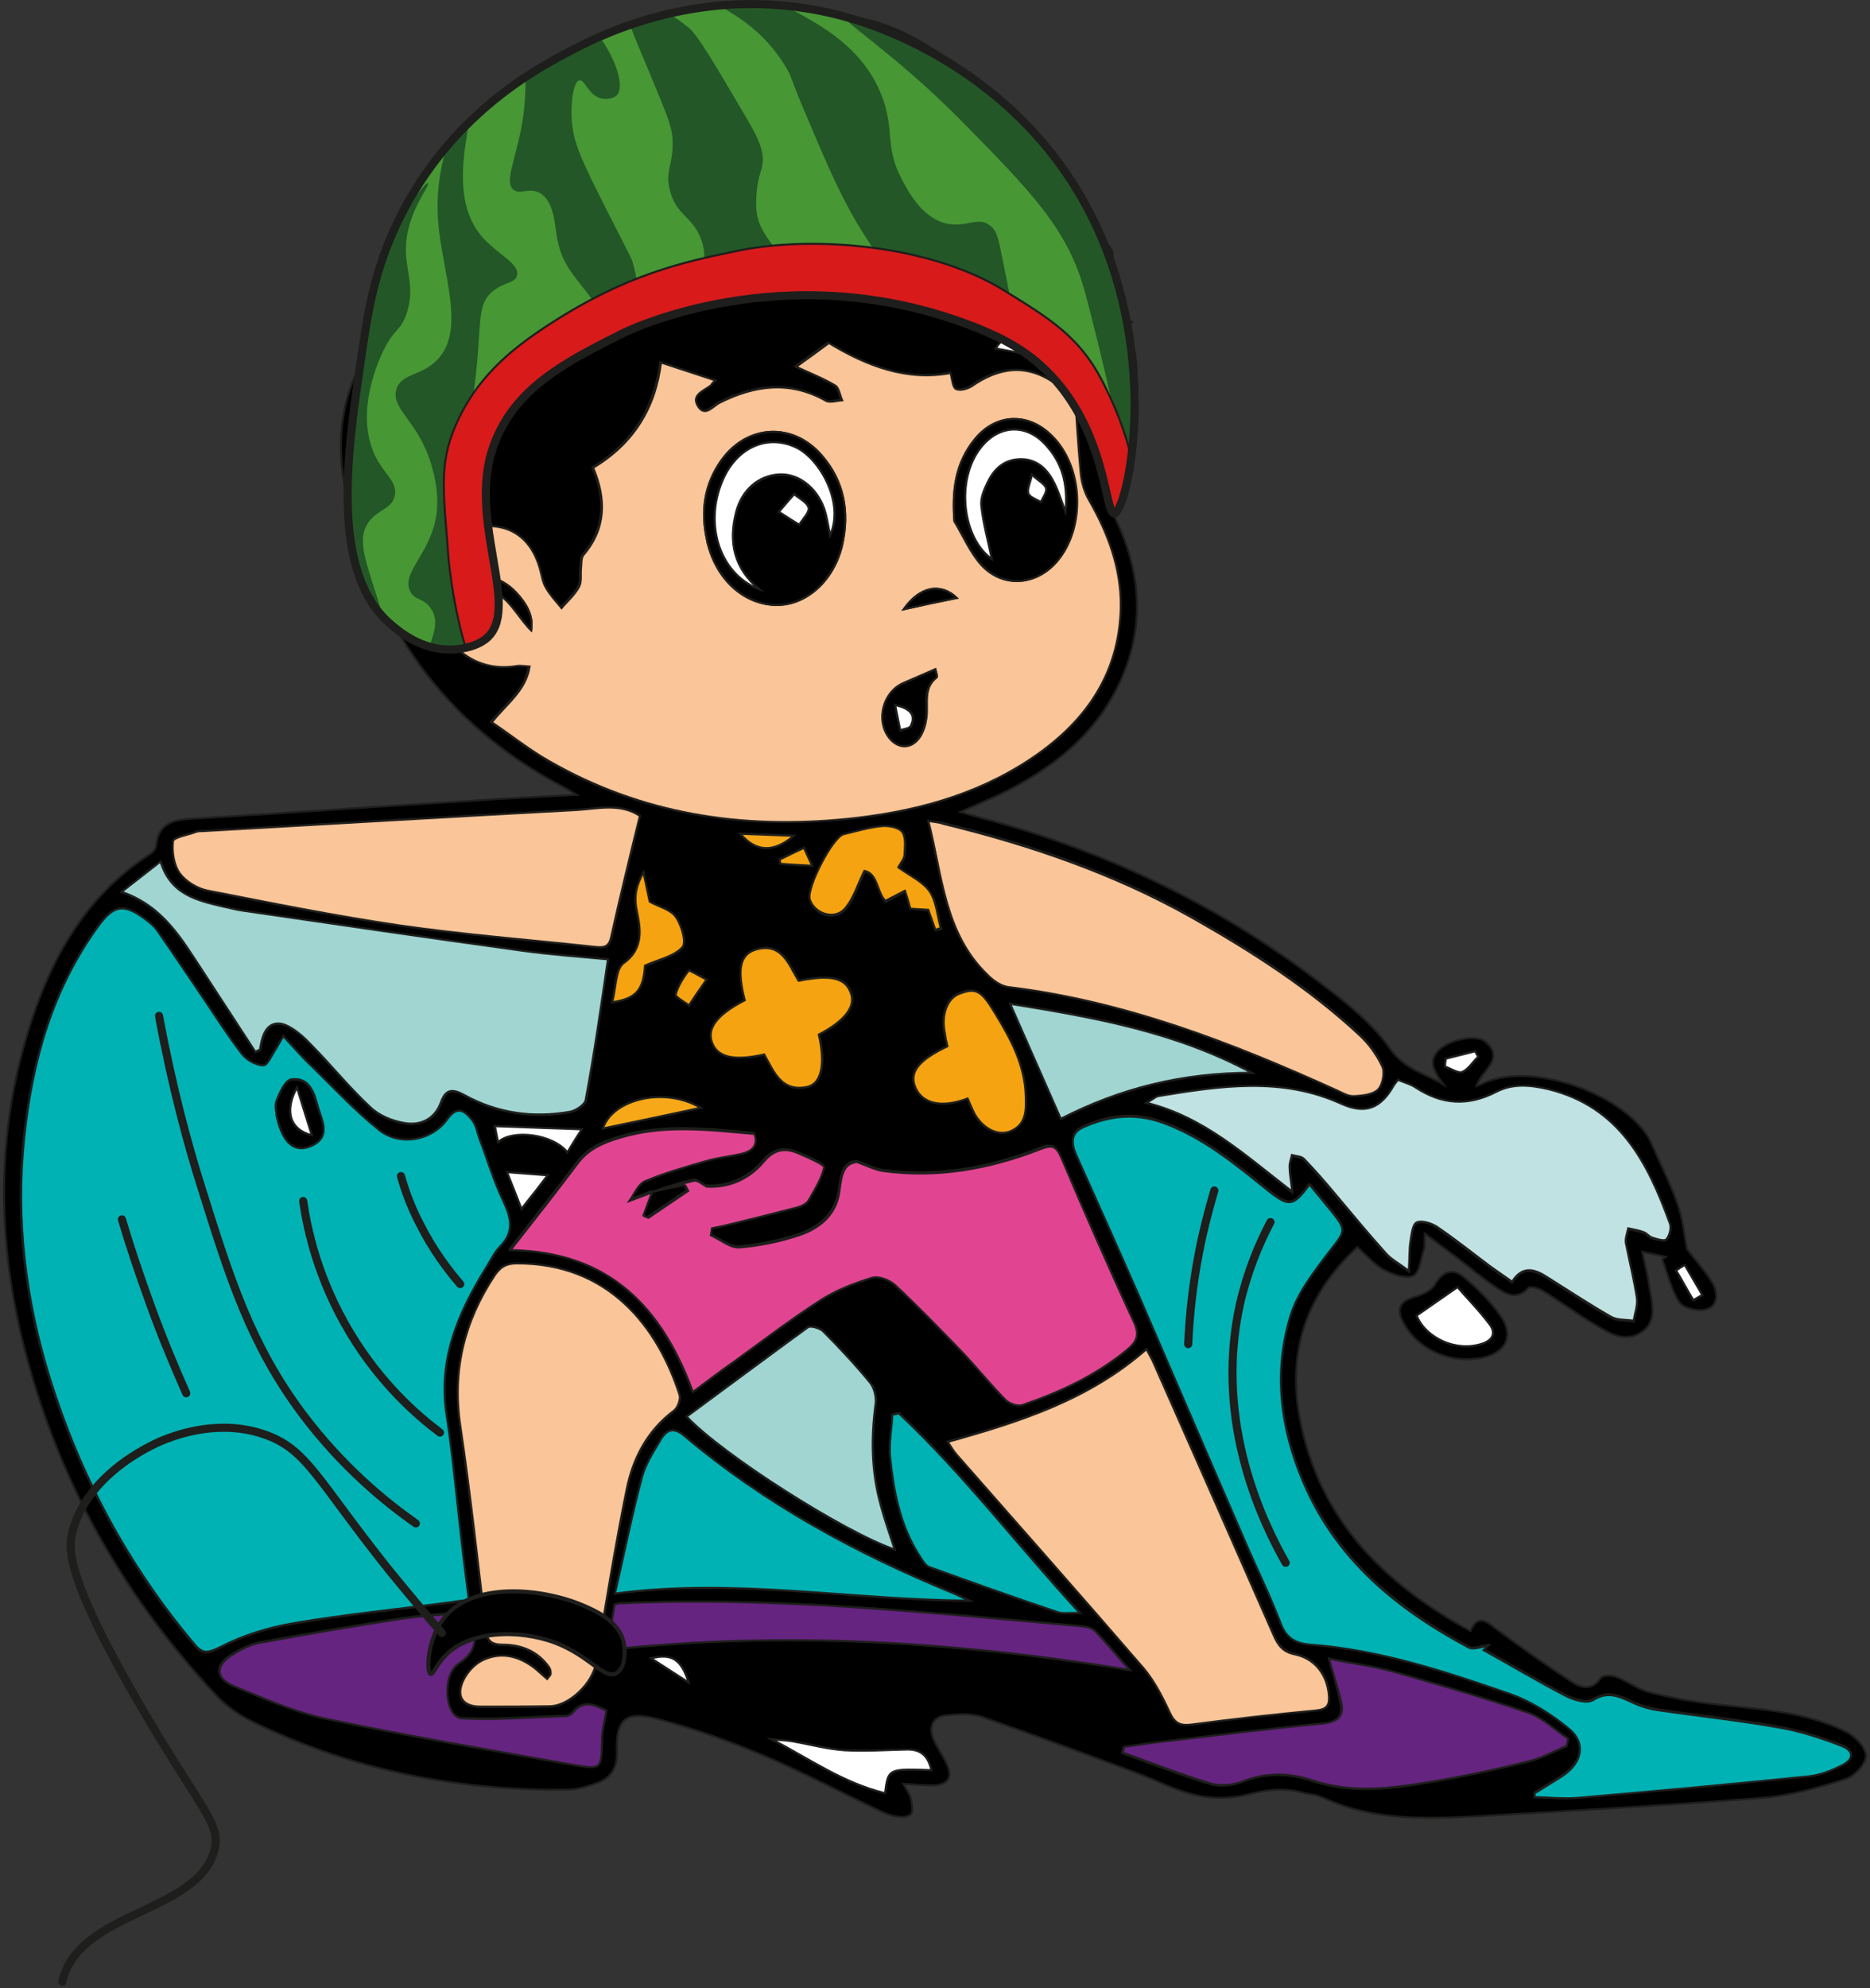 <svg width="461" height="490" viewBox="0 0 461 490" fill="none" xmlns="http://www.w3.org/2000/svg">
<rect x="0" y="0" width="461" height="490" fill="#333333" stroke="none"/>
<path d="M128.062 36.597C126.813 34.771 126.237 33.042 125.084 32.273C123.258 30.928 120.568 29.007 118.935 29.487C117.013 30.064 115.092 32.754 114.42 34.964C112.978 39.671 115.764 43.418 119.031 47.357C116.437 48.51 114.035 49.567 111.633 50.624C97.895 56.868 93.283 64.555 93.859 79.638C93.956 80.983 93.667 82.52 92.899 83.577C84.252 95.01 82.427 107.98 85.309 121.431C92.034 153.712 109.328 178.403 138.919 193.967C139.687 194.351 140.36 194.832 142.185 195.889C132.866 196.369 124.699 196.753 116.533 197.33C93.187 198.771 69.841 200.404 46.495 201.845C42.171 202.133 39.001 203.382 38.521 208.282C38.425 209.147 37.656 210.108 36.887 210.588C20.747 221.06 12.196 236.816 6.816 254.59C-1.543 282.164 -0.486 309.833 7.392 337.406C16.039 367.958 31.603 394.571 53.22 417.725C55.91 420.607 59.369 423.009 62.923 424.642C87.134 436.267 112.882 441.359 139.687 441.071C142.185 441.071 144.779 440.302 147.181 439.438C150.64 438.189 152.177 435.691 152.081 431.752C151.793 423.97 154.002 421.664 161.4 423.489C170.239 425.699 178.886 428.773 187.244 432.232C196.948 436.267 206.363 441.263 215.874 445.779C217.412 446.547 219.045 447.316 220.678 447.604C221.927 447.892 223.849 447.892 224.521 447.124C225.194 446.451 224.809 444.53 224.521 443.281C224.329 442.224 223.56 441.263 222.696 439.63C225.386 439.822 227.595 440.014 229.709 440.014C233.84 440.014 235.089 437.901 233.168 434.25C232.207 432.328 230.958 430.599 230.093 428.581C228.844 425.411 229.997 423.009 233.456 422.721C236.434 422.433 239.605 422.24 242.295 423.201C255.073 427.621 267.755 432.328 280.437 437.036C285.336 438.861 290.14 441.455 295.232 442.512C299.267 443.377 303.783 443.281 307.818 442.224C312.237 441.071 316.464 440.591 320.884 441.743C322.709 442.224 324.631 442.32 326.264 443.089C338.562 448.757 351.532 448.277 364.502 447.604C387.848 446.259 411.194 444.914 434.54 443.089C441.458 442.512 448.279 440.591 454.908 438.477C457.118 437.804 460 434.73 460 432.712C460 430.695 457.214 427.813 455.004 426.756C444.916 421.76 433.868 421.28 422.915 420.031C417.439 419.454 411.867 418.397 406.583 417.052C403.796 416.38 401.298 414.362 398.512 413.305C397.359 412.825 395.054 412.825 394.669 413.498C392.556 416.668 389.866 416.092 387.56 414.554C381.219 410.423 375.07 406.1 369.017 401.584C366.423 399.567 364.406 397.741 362.484 401.969C340.771 390.151 325.015 374.107 320.404 349.416C317.329 332.987 322.037 318.96 334.623 307.335C336.832 309.353 338.754 311.562 341.06 312.907C343.269 314.06 346.44 315.213 348.361 314.445C349.898 313.772 350.283 310.217 351.051 307.912C351.34 307.047 351.147 305.99 351.244 303.972C354.702 306.566 357.488 308.68 360.275 310.794C362.965 312.907 365.655 315.117 368.441 317.039C371.035 318.768 373.725 320.689 376.799 317.423C377.28 316.943 379.393 317.519 380.45 318.192C384.677 320.786 388.713 323.764 393.036 326.358C396.591 328.471 400.434 331.065 404.565 328.375C408.792 325.589 407.159 320.978 406.583 316.943C406.198 314.252 405.526 311.658 404.853 308.488C406.967 308.968 408.792 309.353 410.714 309.737C410.425 309.929 410.041 310.121 409.753 310.313C411.098 313.868 411.963 317.807 413.98 320.882C414.941 322.419 418.592 323.283 420.609 322.707C423.684 321.842 423.492 318.48 422.147 316.174C420.225 313.004 417.727 310.313 415.902 307.912C415.133 304.069 414.845 300.322 413.596 296.863C411.867 291.867 409.465 287.159 407.351 282.356C407.159 281.971 407.063 281.587 406.871 281.203C400.818 269.77 378.24 261.7 366.327 266.696C365.655 266.984 365.078 267.272 364.021 267.656C365.078 263.813 371.227 261.027 366.135 256.704C363.829 254.782 357.008 256.319 354.606 258.913C352.493 261.219 352.781 263.141 355.855 267.272C351.34 264.582 346.248 263.621 342.597 258.337C338.081 251.9 331.356 246.712 324.919 241.812C299.94 222.789 272.174 209.531 241.814 201.557C240.469 201.173 239.124 200.788 236.723 200.116C240.373 198.483 243.063 197.33 245.85 196.081C258.916 189.836 270.06 181.381 276.209 167.835C282.838 153.231 281.013 138.82 273.519 124.985C272.078 122.295 271.021 119.99 273.711 117.492C274.288 116.915 274.768 116.05 274.96 115.282C277.074 105.963 281.493 97.028 279.764 86.94C279.572 85.979 274.096 81.944 274.864 81.56C286.201 76.083 271.021 83.962 272.462 72.337C274 59.366 277.17 65.227 268.523 54.947C257.763 42.073 261.99 30.256 250.461 34.964C247.867 36.597 243.832 19.111 241.334 20.937C219.621 1.145 193.777 -5.196 180.999 23.146C172.641 15.076 163.225 10.176 151.312 13.443C139.207 16.709 133.25 25.933 128.062 36.597ZM161.496 293.5C164.57 292.54 167.645 291.387 170.911 290.714C171.776 290.522 172.929 291.675 173.986 292.155C179.366 292.444 184.458 290.33 188.013 286.103C190.799 282.836 193.585 282.644 196.948 284.085C199.157 285.046 203.192 286.775 203 287.448C202.424 290.33 200.598 293.02 199.061 295.71C198.581 296.479 197.524 297.055 196.563 297.247C190.991 298.688 185.323 300.129 179.75 301.474C178.309 301.859 176.772 302.051 175.331 302.435C175.235 303.012 175.139 303.588 175.043 304.165C177.444 305.221 179.846 307.335 182.152 307.143C187.052 306.759 192.048 305.702 196.755 304.165C201.655 302.531 205.69 299.361 206.651 293.885C207.324 290.234 207.228 286.487 211.071 286.103C213.665 286.967 215.586 288.024 217.508 288.312C230.862 290.138 243.64 287.832 256.034 283.028C258.916 281.875 260.069 281.971 261.414 284.95C267.274 298.592 273.231 312.139 279.38 325.589C280.821 328.76 280.052 330.489 277.65 332.411C269.964 338.752 261.029 342.883 251.71 346.053C250.653 346.437 248.636 345.765 247.771 344.804C244.12 341.057 240.758 336.926 237.107 333.083C231.727 327.415 226.25 321.842 220.486 316.462C219.141 315.213 216.355 314.156 214.818 314.637C210.398 315.982 205.979 317.711 202.04 320.209C194.738 324.917 187.821 330.201 180.807 335.293C177.541 337.695 174.274 340.096 170.623 342.787C162.937 321.842 149.967 308.2 125.66 307.815C131.617 300.129 136.997 293.404 142.185 286.487C144.971 282.836 148.622 281.299 152.849 280.05C163.802 276.783 174.754 278.224 185.803 279.185C186.86 282.26 185.034 283.509 182.633 284.085C179.75 284.854 176.676 285.142 173.794 285.91C168.798 287.352 163.706 288.793 158.902 290.81C157.173 291.483 156.308 293.981 154.963 295.71C156.788 295.038 158.71 294.269 160.535 293.596C161.016 293.789 161.208 293.596 161.496 293.5ZM69.841 255.359C72.531 258.241 74.645 260.739 76.95 263.045C82.331 268.329 87.519 273.805 93.283 278.513C98.375 282.644 106.253 281.299 110.096 276.015C112.69 272.364 114.516 273.901 116.341 276.207C117.302 277.456 117.59 279.377 118.166 280.915C120.088 286.006 121.625 291.195 123.931 295.998C125.948 300.13 126.909 303.492 123.258 307.239C121.721 308.872 120.664 310.986 119.511 312.907C112.69 323.86 107.886 335.293 110 348.839C111.537 358.735 112.402 368.727 113.555 378.622C114.131 383.811 114.804 388.999 115.476 394.379C113.747 394.667 112.498 394.859 111.249 394.955C98.279 396.588 85.213 397.934 72.339 400.143C66.094 401.2 59.849 403.122 54.277 406.004C51.202 407.637 49.857 407.829 47.744 405.235C31.411 385.828 19.786 363.827 12.196 339.808C6.239 320.593 3.742 300.706 5.855 280.626C7.777 261.796 12.869 243.926 24.109 228.362C27.952 223.078 30.546 222.693 35.734 226.632C36.887 227.497 37.944 228.458 38.809 229.611C42.556 234.991 46.11 240.467 49.857 245.847C53.028 250.555 56.102 255.359 59.561 259.874C60.714 261.411 63.02 262.66 64.845 262.66C65.902 262.66 66.959 259.97 68.015 258.433C68.592 257.665 68.976 256.896 69.841 255.359ZM176.388 93.761C175.907 94.145 175.427 94.53 175.043 94.914C173.313 96.259 170.239 97.22 171.872 100.006C173.601 102.792 175.523 100.006 177.252 99.141C185.899 94.818 194.546 93.665 203.385 98.661C204.345 99.237 206.075 98.565 207.42 98.565C206.843 97.316 206.651 95.49 205.69 94.914C202.616 93.089 199.35 91.84 196.083 90.302C198.677 88.381 201.271 86.46 204.153 84.442C213.376 90.206 223.368 93.953 234.129 91.84C234.609 93.473 234.705 95.394 235.474 95.779C236.434 96.259 238.26 95.875 239.317 95.106C246.138 90.398 252.863 89.534 259.973 94.434C261.029 95.202 262.759 94.914 264.68 95.106C265.161 102.12 265.545 109.229 266.217 116.339C266.41 118.645 267.082 121.046 268.235 123.064C272.943 131.23 276.209 139.877 276.113 149.388C275.825 166.394 266.986 178.403 253.343 187.338C239.797 196.273 224.617 200.212 208.573 201.749C182.536 204.343 157.845 200.596 135.076 187.434C130.272 184.648 125.756 181.189 121.049 177.923C124.796 173.215 129.503 170.141 130.368 164.184C128.927 164.088 127.966 163.896 127.005 164.088C115.092 166.009 106.157 156.306 105.965 143.72C105.869 135.842 110 130.75 117.013 129.789C125.084 128.636 130.56 132.095 132.866 139.877C133.346 141.51 133.634 143.336 134.403 144.777C135.46 146.602 136.901 148.139 138.246 149.773C139.783 148.043 141.513 146.41 142.569 144.489C143.242 143.24 142.858 141.414 143.05 139.877C143.146 138.82 143.05 137.379 143.626 136.706C149.199 130.173 149.295 122.968 146.028 115.186C156.02 109.229 161.304 100.39 162.745 89.246C167.933 90.975 172.064 92.32 176.388 93.761ZM378.337 442.896C378.337 442.032 378.24 441.84 378.337 441.743C380.642 440.302 382.948 439.053 385.158 437.516C389.962 434.346 391.115 429.446 386.791 425.891C382.372 422.24 377.184 418.974 371.803 417.148C355.951 411.672 339.907 406.484 322.998 405.139C319.347 404.851 317.041 403.506 315.696 399.855C313.39 393.898 310.604 388.038 308.01 382.177C298.979 361.329 290.044 340.481 281.013 319.729C275.921 308.008 270.637 296.286 265.353 284.565C264.104 281.779 263.816 279.089 266.986 277.648C273.423 274.67 279.86 273.997 286.874 276.591C296.577 280.146 304.455 286.583 312.237 292.924C317.713 297.343 318.77 297.343 322.709 291.867C322.805 291.963 322.998 291.963 323.094 292.059C324.727 293.981 326.36 295.998 327.993 298.016C332.125 303.204 331.74 303.108 327.705 308.296C323.958 313.196 319.827 318.48 318.098 324.244C313.967 337.887 315.6 351.529 321.172 364.788C329.338 384.003 344.326 396.3 362.004 405.812C363.157 406.484 365.174 405.62 366.808 405.427C366.423 405.812 366.135 406.196 365.751 406.484C372.476 410.231 379.105 414.17 385.926 417.725C387.944 418.782 391.211 419.742 392.748 418.782C396.399 416.572 399.089 417.821 402.163 419.262C404.181 420.223 406.486 420.895 408.696 421.28C418.592 422.721 428.488 423.777 438.287 425.507C443.571 426.468 448.759 428.101 453.851 430.022C457.214 431.271 457.118 433.481 453.851 435.018C451.257 436.171 448.471 437.324 445.781 437.612C426.95 439.534 408.024 441.263 389.097 442.896C385.542 443.377 381.891 442.993 378.337 442.896ZM134.883 413.786C135.46 413.017 135.748 412.729 135.748 412.537C135.652 411.96 135.652 411.384 135.364 411C132.578 406.964 128.543 405.427 123.931 405.427C121.241 405.427 120.088 404.659 119.8 401.969C117.782 385.156 115.861 368.246 113.459 351.433C111.441 337.887 114.516 325.685 121.913 314.445C123.354 312.235 124.892 311.466 127.39 311.466C149.967 311.274 162.072 327.03 167.549 343.94C167.933 344.996 167.068 347.014 166.108 347.783C159.575 352.778 156.02 359.504 154.483 367.19C151.6 381.409 149.295 395.82 146.893 410.135C146.124 414.843 140.36 420.415 135.556 420.607C129.888 420.799 124.123 420.703 118.455 420.703C114.419 420.703 112.498 418.59 113.939 414.843C114.708 412.729 116.725 410.423 118.743 409.366C123.354 407.061 127.87 408.117 131.905 411.288C132.866 411.96 133.827 412.921 134.883 413.786ZM282.646 332.507C283.319 333.66 283.703 334.332 284.087 335.101C294.079 357.678 304.071 380.256 313.967 402.833C315.023 405.331 316.272 406.964 319.251 407.637C324.343 408.694 327.321 412.825 327.609 417.725C327.801 420.127 327.129 421.28 324.439 421.472C314.255 422.432 303.975 423.585 293.791 424.93C290.813 425.315 289.564 424.45 288.315 421.856C286.585 418.013 284.568 414.17 281.878 411C266.698 393.418 251.23 375.932 235.858 358.447C235.089 357.582 234.513 356.525 233.648 355.276C251.422 350.377 268.427 344.996 282.646 332.507ZM149.871 236.432C148.046 248.345 146.508 259.682 144.491 271.115C144.299 272.364 142.089 273.805 140.648 274.093C131.521 275.727 122.682 274.478 114.516 269.962C111.345 268.233 109.904 268.713 108.751 271.884C107.214 276.015 103.659 277.552 99.816 276.879C96.838 276.399 93.571 275.054 91.458 273.036C86.366 268.329 81.85 262.852 77.046 257.857C75.317 256.031 73.396 254.206 71.186 253.053C67.919 251.324 65.614 252.669 64.749 256.127C64.461 256.992 64.365 257.953 64.172 258.817C63.788 259.009 63.404 259.106 63.02 259.298C58.696 252.669 54.469 245.943 50.05 239.41C44.958 231.724 40.442 223.462 30.066 219.907C33.429 217.313 36.215 215.103 39.673 212.413C42.171 220.58 48.705 222.021 55.237 223.558C56.775 223.942 58.312 224.327 59.849 224.519C82.811 227.881 105.869 231.244 128.927 234.414C135.748 235.279 142.665 235.76 149.871 236.432ZM282.646 271.787C284.087 271.019 284.76 270.442 285.432 270.346C300.612 267.848 315.888 265.446 330.78 272.268C336.544 274.958 340.387 273.421 343.558 267.752C343.846 267.272 344.23 266.888 344.614 266.311C346.152 266.984 347.689 267.368 349.034 268.233C355.471 272.46 361.908 272.844 368.825 269.289C372.86 267.176 377.184 267.56 381.699 268.617C399.281 272.844 406.198 286.583 411.674 301.763C412.059 302.82 411.578 304.741 410.81 305.606C410.329 306.086 408.504 305.51 407.351 305.221C406.583 305.029 406.006 304.165 405.237 303.876C403.988 303.396 402.643 303.204 401.394 302.916C401.202 304.165 400.626 305.414 400.818 306.566C401.587 311.082 402.836 315.501 403.508 320.017C403.796 321.842 403.028 323.764 402.74 325.685C400.818 325.397 398.704 325.589 397.167 324.725C391.883 321.746 386.695 318.288 381.507 315.021C378.337 313.003 375.262 311.947 372.764 316.078C370.747 314.637 368.921 313.484 367.288 312.235C362.965 308.968 358.737 305.606 354.222 302.531C352.877 301.571 350.475 300.802 349.226 301.474C348.169 301.955 347.977 304.549 347.689 306.278C347.401 308.104 347.497 310.025 347.304 313.388C344.71 311.37 342.885 310.506 341.636 309.064C337.409 304.261 333.374 299.265 329.146 294.461C326.648 291.579 324.15 288.601 321.46 285.814C320.788 285.142 319.539 285.142 318.482 284.854C318.29 285.814 317.906 286.679 317.906 287.64C318.002 289.273 318.29 290.906 318.578 293.885C306.953 284.565 296.865 275.246 282.646 271.787ZM228.844 202.326C230.478 202.518 231.438 202.614 232.399 202.806C253.632 207.994 274.288 215.007 293.503 225.768C308.298 234.126 322.613 243.253 335.103 254.878C337.409 257.088 339.522 259.778 340.771 262.66C341.444 264.198 340.867 267.176 339.715 268.329C338.37 269.578 335.776 269.866 333.758 269.962C332.413 270.058 331.068 269.193 329.723 268.617C303.687 256.8 277.17 246.52 248.444 243.061C246.714 242.869 244.889 241.428 243.448 240.083C232.783 229.995 232.303 215.872 228.844 202.326ZM157.749 201.077C155.347 211.357 152.849 221.156 150.736 231.052C150.159 233.646 148.718 233.646 146.701 233.358C130.656 231.628 114.612 230.379 98.567 228.074C82.715 225.768 67.055 222.693 51.395 219.523C48.801 219.042 45.918 217.313 44.381 215.199C42.94 213.182 42.364 209.915 42.748 207.321C42.844 206.265 46.399 205.688 48.416 205.016C48.897 204.823 49.569 204.92 50.145 204.823C80.793 203.094 111.441 201.269 142.089 199.635C147.277 199.347 152.753 197.81 157.749 201.077ZM327.609 408.79C332.605 409.847 337.793 410.519 342.885 411.96C354.126 415.131 365.366 418.397 376.415 422.144C380.066 423.393 383.14 426.372 386.407 428.581C386.311 429.158 386.119 429.83 386.023 430.407C382.948 431.656 379.97 433.385 376.799 434.154C368.729 436.075 360.659 437.804 352.493 439.246C342.789 440.879 333.085 442.128 323.286 438.861C317.81 437.036 312.141 436.844 306.473 439.053C304.071 440.014 300.9 440.398 298.499 439.726C291.101 437.516 283.895 434.634 276.594 432.04C276.69 431.56 276.882 431.079 276.978 430.599C280.34 430.118 283.607 429.734 286.97 429.254C300.036 427.717 313.006 426.083 326.072 424.834C330.203 424.45 331.26 422.625 330.299 418.974C329.627 415.611 328.666 412.441 327.609 408.79ZM149.487 421.568C149.006 424.45 148.334 426.852 148.334 429.158C148.142 435.787 148.238 436.075 141.513 434.922C121.145 431.367 100.777 427.909 80.601 423.585C72.723 421.952 65.133 418.59 57.639 415.515C52.836 413.498 52.836 410.231 57.447 407.541C59.465 406.292 61.771 405.235 64.076 404.755C75.605 402.641 87.134 400.72 98.663 398.894C104.236 398.03 109.904 397.741 115.668 397.261C117.013 402.257 118.551 406.196 113.074 409.847C108.655 412.729 109.616 423.201 113.747 423.393C122.394 423.874 131.04 423.105 139.687 422.817C140.167 422.817 140.84 422.432 141.128 421.952C143.914 418.686 146.701 420.223 149.487 421.568ZM151.6 392.745C154.002 382.369 155.828 373.242 158.23 364.211C159.094 360.849 161.112 357.774 162.937 354.7C164.378 352.202 166.204 351.722 168.798 353.931C188.589 370.648 211.071 382.85 234.993 392.649C236.338 393.226 237.683 393.898 238.932 394.475C210.11 394.379 181.576 388.806 151.6 392.745ZM169.278 349.128C179.462 341.634 189.262 334.236 199.157 327.126C199.83 326.646 202.04 327.223 202.904 328.087C206.939 332.122 210.782 336.35 214.433 340.673C215.49 341.922 216.163 344.228 215.874 345.861C214.721 354.316 214.818 362.674 217.123 370.936C218.084 374.491 219.333 378.046 220.582 381.889C208.188 377.662 178.117 358.639 169.278 349.128ZM151.504 395.436C152.369 395.243 152.561 395.147 152.849 395.147C191.087 393.418 228.94 397.453 266.89 400.816C267.947 400.912 269.292 401.296 269.964 401.969C272.654 404.755 275.152 407.829 278.515 411.576C235.185 404.467 192.913 401.969 150.063 406.58C150.159 404.755 150.255 403.506 150.448 402.257C150.736 400.047 151.12 397.837 151.504 395.436ZM220.006 348.647C220.582 348.551 221.062 348.359 221.639 348.263C237.491 363.251 250.749 380.64 266.217 397.453C263.623 397.357 262.086 397.741 260.837 397.261C250.269 393.61 239.605 389.959 229.133 386.116C227.98 385.732 227.211 384.099 226.443 382.946C221.831 375.644 220.294 367.286 219.429 358.927C219.141 355.565 219.813 352.106 220.006 348.647ZM308.586 264.39C291.389 264.39 276.113 268.233 261.606 275.727C257.379 266.215 253.439 257.184 249.116 247.385C269.772 250.747 289.564 254.206 308.586 264.39ZM183.593 246.52C181.768 238.93 182.344 235.279 186.379 234.03C192.816 232.013 194.546 237.777 196.948 241.716C205.114 240.083 208.669 240.948 209.918 244.983C210.975 248.249 208.188 251.708 201.944 254.974C203.577 262.084 202.712 266.984 199.157 267.848C192.816 269.386 190.799 264.102 188.493 259.874C181.191 261.508 177.06 260.643 175.715 257.184C174.082 253.629 176.676 250.171 183.593 246.52ZM233.552 257.857C233.36 256.704 233.072 255.743 232.88 254.782C231.919 250.075 233.36 246.039 236.434 244.79C240.469 243.253 241.718 244.022 245.081 249.402C249.02 255.839 252.575 262.276 252.767 270.058C252.863 273.709 252.959 277.072 249.02 278.705C245.946 280.05 242.295 278.224 240.181 274.478C239.509 273.229 239.028 271.98 238.452 270.635C232.111 273.036 227.307 271.98 225.578 267.944C224.041 264.294 226.25 261.315 233.552 257.857ZM224.425 223.942C223.849 222.021 223.464 220.868 223.176 219.715C221.639 220.484 220.102 221.348 218.372 222.213C216.259 220.195 216.547 215.392 213.184 214.815C211.455 218.274 210.494 221.733 208.38 224.134C205.786 227.017 200.887 225.576 199.734 221.925C198.773 219.235 205.306 206.457 208.092 205.784C211.263 205.016 214.433 204.055 217.7 203.767C219.333 203.575 221.735 204.055 222.503 205.208C223.464 206.553 223.176 208.955 223.08 210.78C222.984 211.741 222.119 212.702 221.543 213.951C224.329 215.968 227.499 217.313 229.229 219.811C230.958 222.309 231.15 225.864 232.015 228.938C231.535 229.034 231.15 229.226 230.67 229.322C230.093 227.689 229.517 225.96 228.94 224.423C227.307 224.134 225.482 224.038 224.425 223.942ZM190.318 428.677C192.048 428.87 193.681 428.87 195.41 429.158C199.734 429.83 203.961 431.079 208.284 431.367C213.376 431.656 218.468 431.367 223.56 431.175C227.115 431.079 228.844 432.905 229.613 436.267C218.949 435.883 218.949 435.883 218.18 441.936C207.996 439.438 199.35 433.385 190.318 428.677ZM150.928 247C151.889 243.445 151.697 238.93 153.714 237.489C158.998 233.838 157.749 228.458 156.981 224.519C156.212 220.868 156.885 218.274 158.614 215.103C159.094 217.601 159.671 220.099 160.151 222.309C162.361 223.558 165.339 224.134 166.588 226.056C168.029 228.073 169.278 232.397 168.221 233.55C166.108 235.76 162.457 236.528 158.998 238.065C158.614 243.83 156.981 246.136 150.928 247ZM148.622 278.128C151.024 270.827 163.898 267.752 172.737 273.036C164.763 274.766 156.788 276.399 148.622 278.128ZM263.047 89.053C256.994 87.997 251.134 86.844 245.561 85.883C247.099 83.385 249.404 81.56 253.343 83.865C254.881 84.73 256.898 84.922 258.724 84.922C261.894 85.018 263.143 86.652 263.047 89.053ZM122.778 281.491C122.49 279.954 122.202 278.609 121.913 277.552C128.927 277.84 135.652 278.032 143.338 278.321C142.089 280.338 141.032 282.067 139.783 283.989C136.421 279.473 126.333 278.128 122.778 281.491ZM174.178 241.428C172.353 244.022 171.104 245.943 169.855 247.769C168.702 246.808 166.396 245.559 166.588 245.079C167.164 242.965 168.413 241.044 169.758 239.218C169.855 238.93 171.968 240.275 174.178 241.428ZM134.98 289.657C133.25 291.867 131.232 294.557 128.638 297.92C127.101 294.077 125.948 291.195 125.084 288.889C128.35 289.177 131.617 289.369 134.98 289.657ZM182.536 205.496C187.052 205.688 190.991 205.784 195.699 205.976C190.703 210.204 186.379 210.011 182.536 205.496ZM356.239 262.853C356.239 262.18 356.335 261.604 356.335 260.931C358.737 260.355 361.139 259.682 363.541 259.106C363.829 259.586 364.021 259.97 364.31 260.451C363.061 261.796 362.004 263.621 360.371 264.198C359.41 264.582 357.68 263.333 356.239 262.853ZM413.212 313.1C413.884 312.715 414.557 312.235 415.325 311.851C416.766 314.349 418.208 316.75 419.649 319.248C418.88 319.633 418.208 320.113 417.439 320.497C415.998 317.903 414.653 315.501 413.212 313.1ZM160.535 408.694C165.723 407.541 167.933 408.982 169.758 414.65C166.3 412.441 163.898 410.807 160.535 408.694ZM192.432 212.894C192.336 212.509 192.336 212.221 192.24 211.837C194.065 210.972 195.987 210.011 198.197 208.955C198.869 210.3 199.349 211.453 200.214 213.374C196.948 213.182 194.642 213.086 192.432 212.894Z" fill="black" stroke="#1E1E1C" stroke-width="0.5" stroke-miterlimit="10"/>
<path d="M365.365 334.622C371.321 333.373 373.339 329.146 369.88 324.246C367.382 320.691 364.212 317.521 360.849 314.735C358.351 312.621 355.757 313.101 353.836 316.464C353.067 317.905 350.953 318.962 349.32 319.442C344.997 320.595 343.94 322.613 346.246 326.456C349.993 332.893 357.871 336.159 365.365 334.622ZM349.224 324.246C352.394 322.036 355.469 319.923 359.312 317.232C361.618 319.826 364.596 322.997 367.19 326.36C368.823 328.473 368.055 330.299 365.365 331.163C359.024 333.277 351.53 329.818 349.224 324.246Z" fill="black" stroke="#1E1E1C" stroke-width="0.5" stroke-miterlimit="10"/>
<path d="M69.841 255.354C68.88 256.988 68.496 257.66 68.112 258.333C67.055 259.87 65.998 262.56 64.942 262.56C63.116 262.56 60.81 261.215 59.657 259.774C56.199 255.258 53.124 250.455 49.954 245.747C46.303 240.367 42.652 234.891 38.905 229.51C38.137 228.358 36.984 227.397 35.831 226.532C30.547 222.593 28.049 222.977 24.206 228.261C12.869 243.826 7.873 261.695 5.952 280.526C3.838 300.702 6.336 320.589 12.293 339.708C19.786 363.727 31.508 385.728 47.84 405.135C49.954 407.729 51.203 407.441 54.373 405.904C59.946 403.021 66.19 401.1 72.435 400.043C85.309 397.833 98.375 396.584 111.345 394.855C112.594 394.663 113.843 394.471 115.573 394.278C114.9 388.898 114.228 383.71 113.651 378.522C112.498 368.627 111.634 358.635 110.097 348.739C107.983 335.289 112.787 323.856 119.608 312.807C120.857 310.886 121.818 308.676 123.355 307.139C126.91 303.488 125.949 300.029 124.027 295.898C121.722 291.094 120.184 285.81 118.263 280.814C117.686 279.181 117.398 277.356 116.437 276.107C114.612 273.801 112.787 272.264 110.193 275.914C106.35 281.199 98.472 282.544 93.379 278.412C87.519 273.705 82.427 268.229 77.047 262.944C74.645 260.735 72.531 258.237 69.841 255.354ZM68.208 274.954C68.208 274.281 67.728 272.552 68.208 271.207C68.977 269.285 70.322 266.307 71.763 266.019C76.47 265.346 77.527 269.67 78.392 272.936C79.257 276.011 81.562 280.046 76.855 282.255C72.724 284.273 69.649 281.775 68.208 274.954Z" fill="#00B2B3" stroke="#1E1E1C" stroke-width="0.5" stroke-miterlimit="10"/>
<path d="M176.389 93.758C172.066 92.317 167.838 90.972 162.938 89.338C161.593 100.483 156.213 109.322 146.221 115.279C149.488 123.061 149.392 130.266 143.82 136.799C143.243 137.472 143.339 138.913 143.243 139.97C143.051 141.507 143.435 143.332 142.763 144.581C141.706 146.599 139.881 148.136 138.439 149.865C137.094 148.232 135.653 146.695 134.596 144.87C133.732 143.428 133.54 141.603 133.059 139.97C130.753 132.188 125.277 128.633 117.207 129.882C110.193 130.939 106.062 135.935 106.158 143.813C106.35 156.302 115.189 166.102 127.199 164.181C128.159 163.988 129.12 164.181 130.561 164.277C129.6 170.233 124.989 173.308 121.242 178.015C125.95 181.186 130.369 184.741 135.269 187.527C158.135 200.689 182.826 204.436 208.766 201.842C224.81 200.209 239.99 196.27 253.537 187.431C267.179 178.496 276.018 166.486 276.307 149.481C276.403 139.97 273.136 131.323 268.428 123.157C267.276 121.139 266.603 118.737 266.411 116.431C265.738 109.322 265.354 102.212 264.874 95.199C262.952 94.911 261.223 95.199 260.166 94.526C253.056 89.531 246.331 90.491 239.51 95.199C238.453 95.871 236.628 96.352 235.667 95.871C234.802 95.391 234.802 93.566 234.322 91.932C223.562 93.95 213.666 90.203 204.347 84.535C201.464 86.648 198.87 88.57 196.276 90.395C199.543 91.933 202.809 93.181 205.884 95.007C206.845 95.583 207.037 97.409 207.613 98.658C206.268 98.754 204.539 99.33 203.578 98.754C194.739 93.758 186.092 94.911 177.446 99.234C175.716 100.099 173.795 102.885 172.066 100.099C170.336 97.313 173.507 96.352 175.236 95.007C175.524 94.526 175.909 94.142 176.389 93.758ZM174.275 132.956C172.738 125.943 173.699 119.314 177.926 113.357C184.267 104.614 195.412 104.038 202.521 112.204C208.093 118.545 209.439 126.135 207.613 134.301C205.596 143.044 198.87 149.097 191.569 149.097C183.787 149.097 177.061 143.332 174.66 134.59C174.467 134.013 174.371 133.533 174.275 132.956ZM235.283 128.441C234.706 120.755 235.571 114.03 240.375 108.169C245.563 101.924 253.345 101.636 259.109 107.304C267.083 115.086 267.66 130.362 260.262 138.625C255.074 144.389 247.004 144.87 241.816 139.105C239.126 136.031 237.396 131.996 235.283 128.441ZM230.575 164.949C230.671 165.526 231.151 166.679 230.959 166.871C227.404 169.657 228.942 173.596 228.365 177.055C228.173 178.592 227.693 180.129 226.924 181.378C224.907 184.548 221.448 184.645 219.238 181.666C215.972 177.343 217.797 170.425 222.793 168.312C225.195 167.255 227.693 166.198 230.575 164.949ZM111.539 143.14C117.687 140.642 123.452 141.891 127.295 146.119C129.697 148.713 131.522 151.691 130.946 155.342C128.063 152.459 126.238 148.713 123.26 146.695C120.281 144.677 116.15 144.485 111.539 143.14ZM235.859 147.368C231.536 148.232 227.501 149.097 222.793 150.154C226.732 144.485 231.92 143.621 235.859 147.368Z" fill="#FAC598" stroke="#1E1E1C" stroke-width="0.5" stroke-miterlimit="10"/>
<path d="M378.335 442.897C381.89 442.993 385.541 443.377 389.096 443.089C408.022 441.455 426.853 439.726 445.78 437.805C448.566 437.516 451.352 436.46 453.85 435.211C457.116 433.673 457.212 431.464 453.85 430.215C448.854 428.293 443.57 426.564 438.286 425.699C428.486 423.97 418.494 422.913 408.695 421.472C406.485 421.184 404.179 420.415 402.162 419.454C398.991 418.013 396.301 416.764 392.746 418.974C391.209 419.935 387.943 418.974 385.925 417.917C379.104 414.362 372.475 410.423 365.749 406.676C366.134 406.292 366.422 405.908 366.806 405.62C365.173 405.812 363.251 406.676 362.002 406.004C344.229 396.492 329.241 384.195 321.171 364.98C315.598 351.722 313.965 338.079 318.096 324.436C319.826 318.672 323.957 313.388 327.704 308.488C331.739 303.3 332.123 303.3 327.992 298.208C326.359 296.19 324.726 294.269 323.092 292.251C322.996 292.155 322.804 292.155 322.708 292.059C318.769 297.44 317.712 297.536 312.236 293.116C304.358 286.775 296.576 280.338 286.872 276.783C279.859 274.189 273.422 274.958 266.985 277.84C263.814 279.281 264.102 281.971 265.351 284.758C270.636 296.479 275.824 308.104 281.012 319.921C290.043 340.769 298.978 361.617 308.009 382.37C310.603 388.23 313.389 393.994 315.695 400.047C317.04 403.698 319.345 405.043 322.996 405.331C339.905 406.58 355.95 411.864 371.802 417.341C377.182 419.166 382.37 422.433 386.79 426.083C391.113 429.638 389.96 434.538 385.157 437.708C382.947 439.15 380.641 440.495 378.335 441.936C378.239 441.84 378.335 442.032 378.335 442.897Z" fill="#00B2B3" stroke="#1E1E1C" stroke-width="0.5" stroke-miterlimit="10"/>
<path d="M160.726 293.88C158.901 294.553 156.979 295.322 155.154 295.994C156.403 294.265 157.364 291.767 159.093 291.094C163.897 289.077 168.989 287.635 173.985 286.194C176.867 285.33 179.845 285.042 182.823 284.369C185.225 283.793 187.051 282.447 185.994 279.469C174.945 278.508 163.993 277.067 153.04 280.334C148.813 281.583 145.066 283.12 142.376 286.771C137.188 293.688 131.808 300.51 125.851 308.099C150.158 308.484 163.128 322.126 170.814 343.071C174.465 340.381 177.635 337.883 180.998 335.577C188.011 330.485 194.929 325.201 202.231 320.493C206.074 317.995 210.589 316.266 215.008 314.921C216.642 314.44 219.332 315.497 220.677 316.746C226.441 322.126 231.821 327.699 237.298 333.367C240.949 337.21 244.215 341.341 247.962 345.088C248.827 345.953 250.844 346.625 251.901 346.337C261.22 343.167 270.155 339.035 277.841 332.695C280.243 330.677 281.012 329.044 279.571 325.873C273.326 312.423 267.369 298.78 261.605 285.234C260.26 282.159 259.203 282.159 256.224 283.312C243.831 288.116 230.957 290.422 217.699 288.596C215.777 288.308 213.855 287.347 211.261 286.387C207.418 286.771 207.419 290.518 206.842 294.169C205.881 299.645 201.846 302.815 196.946 304.449C192.239 305.986 187.243 307.043 182.343 307.427C180.037 307.619 177.635 305.505 175.233 304.449C175.33 303.872 175.426 303.296 175.522 302.719C176.963 302.431 178.5 302.143 179.941 301.759C185.513 300.413 191.182 298.972 196.754 297.531C197.715 297.243 198.772 296.667 199.252 295.994C200.789 293.304 202.519 290.614 203.191 287.732C203.287 287.059 199.348 285.33 197.139 284.369C193.776 282.832 190.99 283.024 188.204 286.387C184.649 290.614 179.557 292.824 174.177 292.439C173.12 291.863 171.967 290.806 171.102 290.998C167.932 291.671 164.857 292.824 161.783 293.784C164.185 293.304 166.587 292.727 168.989 292.247C169.181 292.631 169.469 293.112 169.661 293.496C166.395 295.706 163.128 297.915 159.862 300.125C159.573 300.029 159.285 299.933 158.901 299.741C159.381 297.627 160.054 295.802 160.726 293.88Z" fill="#E14591" stroke="#1E1E1C" stroke-width="0.5" stroke-miterlimit="10"/>
<path d="M134.887 413.789C133.83 412.924 132.869 411.964 131.908 411.195C127.873 408.024 123.358 406.968 118.746 409.273C116.729 410.33 114.807 412.54 113.942 414.75C112.501 418.497 114.423 420.61 118.458 420.61C124.126 420.61 129.891 420.61 135.559 420.514C140.363 420.418 146.031 414.846 146.896 410.042C149.298 395.727 151.604 381.316 154.486 367.097C156.023 359.411 159.578 352.589 166.111 347.69C167.072 347.017 167.84 344.903 167.552 343.847C162.172 327.033 150.066 311.277 127.393 311.373C124.799 311.373 123.358 312.238 121.916 314.352C114.423 325.688 111.444 337.794 113.462 351.34C115.96 368.153 117.785 385.063 119.803 401.876C120.091 404.566 121.34 405.334 123.934 405.334C128.546 405.334 132.581 406.968 135.367 410.907C135.655 411.291 135.751 411.963 135.751 412.444C135.751 412.828 135.463 413.02 134.887 413.789Z" fill="#FAC598" stroke="#1E1E1C" stroke-width="0.5" stroke-miterlimit="10"/>
<path d="M282.636 332.502C268.417 344.992 251.508 350.372 233.638 355.368C234.503 356.617 235.079 357.673 235.848 358.538C251.22 376.024 266.592 393.413 281.868 411.091C284.558 414.261 286.575 418.201 288.305 421.947C289.554 424.638 290.803 425.406 293.781 425.022C303.965 423.677 314.149 422.524 324.429 421.563C327.215 421.275 327.791 420.218 327.599 417.816C327.215 412.82 324.237 408.785 319.241 407.728C316.262 407.152 315.013 405.423 313.957 402.925C304.061 380.347 294.069 357.77 284.077 335.192C283.693 334.423 283.213 333.655 282.636 332.502Z" fill="#FAC598" stroke="#1E1E1C" stroke-width="0.5" stroke-miterlimit="10"/>
<path d="M149.871 236.427C142.665 235.755 135.748 235.274 128.831 234.313C105.773 231.143 82.811 227.78 59.753 224.418C58.216 224.226 56.679 223.745 55.141 223.457C48.704 221.92 42.075 220.575 39.577 212.312C36.119 215.002 33.333 217.212 29.97 219.806C40.346 223.361 44.861 231.623 49.953 239.309C54.277 245.938 58.6 252.568 62.923 259.197C63.308 259.005 63.692 258.908 64.076 258.716C64.269 257.852 64.365 256.891 64.653 256.026C65.614 252.568 67.919 251.319 71.09 252.952C73.3 254.105 75.221 255.93 76.95 257.756C81.85 262.751 86.27 268.228 91.362 272.935C93.475 274.953 96.742 276.298 99.72 276.778C103.563 277.451 107.118 275.914 108.655 271.782C109.808 268.612 111.249 268.132 114.42 269.861C122.586 274.376 131.425 275.625 140.552 273.992C141.993 273.704 144.203 272.263 144.395 271.014C146.508 259.677 148.142 248.34 149.871 236.427Z" fill="#A0D5D2" stroke="#1E1E1C" stroke-width="0.5" stroke-miterlimit="10"/>
<path d="M282.653 271.789C296.872 275.344 306.864 284.663 318.585 293.694C318.201 290.62 317.912 289.083 317.912 287.449C317.912 286.489 318.297 285.624 318.489 284.663C319.546 284.951 320.795 284.951 321.467 285.624C324.157 288.41 326.655 291.292 329.153 294.271C333.284 299.17 337.319 304.07 341.643 308.874C342.892 310.315 344.717 311.276 347.311 313.197C347.503 309.835 347.407 307.913 347.695 306.088C347.984 304.359 348.176 301.861 349.233 301.284C350.482 300.708 352.883 301.476 354.229 302.341C358.744 305.415 362.971 308.778 367.295 312.044C369.024 313.293 370.753 314.446 372.771 315.887C375.365 311.756 378.439 312.813 381.514 314.831C386.702 318.097 391.794 321.46 397.174 324.534C398.711 325.399 400.921 325.207 402.746 325.495C403.034 323.573 403.803 321.652 403.515 319.826C402.842 315.311 401.689 310.892 400.825 306.376C400.633 305.223 401.113 303.974 401.401 302.725C402.65 303.013 403.995 303.206 405.244 303.686C406.013 303.974 406.589 304.839 407.358 305.031C408.511 305.415 410.432 305.992 410.817 305.415C411.585 304.551 412.065 302.725 411.681 301.572C406.205 286.489 399.288 272.75 381.706 268.427C377.19 267.37 372.867 266.985 368.832 269.099C361.915 272.654 355.477 272.27 349.04 268.042C347.791 267.178 346.158 266.793 344.621 266.121C344.237 266.697 343.852 267.082 343.564 267.562C340.394 273.134 336.647 274.671 330.786 272.077C315.895 265.256 300.715 267.658 285.439 270.156C284.767 270.348 284.094 271.021 282.653 271.789Z" fill="#C1E2E2" stroke="#1E1E1C" stroke-width="0.5" stroke-miterlimit="10"/>
<path d="M228.853 202.328C232.312 215.875 232.792 229.998 243.456 240.277C244.801 241.623 246.627 242.968 248.452 243.256C277.179 246.714 303.695 256.994 329.731 268.812C330.98 269.388 332.422 270.253 333.767 270.157C335.88 270.061 338.474 269.772 339.723 268.523C340.876 267.371 341.453 264.296 340.78 262.855C339.435 259.973 337.417 257.187 335.112 255.073C322.622 243.448 308.307 234.321 293.511 225.962C274.296 215.202 253.736 208.189 232.408 203C231.447 202.616 230.486 202.616 228.853 202.328Z" fill="#FAC598" stroke="#1E1E1C" stroke-width="0.5" stroke-miterlimit="10"/>
<path d="M157.746 201.079C152.846 197.812 147.274 199.349 141.99 199.637C111.342 201.271 80.694 203.096 50.046 204.826C49.47 204.826 48.894 204.826 48.317 205.018C46.3 205.786 42.745 206.363 42.649 207.323C42.36 209.917 42.841 213.184 44.282 215.202C45.819 217.315 48.701 219.045 51.295 219.525C66.956 222.599 82.712 225.77 98.468 228.076C114.416 230.381 130.557 231.63 146.601 233.36C148.619 233.552 150.06 233.648 150.637 231.054C152.846 221.158 155.248 211.263 157.746 201.079Z" fill="#FAC598" stroke="#1E1E1C" stroke-width="0.5" stroke-miterlimit="10"/>
<path d="M327.608 408.791C328.665 412.442 329.625 415.612 330.49 418.879C331.451 422.53 330.394 424.259 326.263 424.739C313.197 425.988 300.13 427.622 287.16 429.159C283.798 429.543 280.531 430.023 277.169 430.504C277.073 430.984 276.88 431.465 276.784 431.945C284.086 434.539 291.292 437.421 298.689 439.631C301.091 440.303 304.262 439.919 306.664 438.958C312.332 436.749 317.904 436.941 323.477 438.766C333.18 442.033 342.98 440.784 352.683 439.151C360.85 437.806 368.92 436.076 376.99 434.059C380.161 433.29 383.139 431.561 386.213 430.312C386.309 429.735 386.502 429.063 386.598 428.486C383.235 426.277 380.257 423.298 376.606 422.049C365.557 418.302 354.317 415.036 343.076 411.865C337.888 410.52 332.7 409.848 327.608 408.791Z" fill="#65247F" stroke="#1E1E1C" stroke-width="0.5" stroke-miterlimit="10"/>
<path d="M149.492 421.571C146.706 420.322 143.92 418.689 141.23 422.052C140.942 422.436 140.269 422.82 139.789 422.916C131.142 423.205 122.399 423.973 113.849 423.493C109.717 423.301 108.756 412.829 113.176 409.946C118.652 406.296 117.115 402.356 115.77 397.361C110.006 397.937 104.337 398.129 98.765 398.994C87.236 400.723 75.707 402.741 64.178 404.854C61.872 405.239 59.566 406.392 57.549 407.641C53.033 410.331 52.937 413.597 57.741 415.615C65.235 418.689 72.825 422.052 80.703 423.685C100.878 427.912 121.246 431.371 141.614 435.022C148.243 436.175 148.243 435.886 148.435 429.257C148.339 426.855 149.012 424.454 149.492 421.571Z" fill="#65247F" stroke="#1E1E1C" stroke-width="0.5" stroke-miterlimit="10"/>
<path d="M151.598 392.743C181.477 388.804 210.011 394.376 238.93 394.472C237.585 393.896 236.336 393.223 234.991 392.647C211.068 382.847 188.587 370.646 168.795 353.929C166.201 351.719 164.472 352.199 162.935 354.697C161.109 357.772 159.092 360.846 158.227 364.209C155.825 373.144 154 382.367 151.598 392.743Z" fill="#00B2B3" stroke="#1E1E1C" stroke-width="0.5" stroke-miterlimit="10"/>
<path d="M169.274 349.129C178.113 358.545 208.184 377.664 220.578 381.891C219.329 378.048 218.08 374.589 217.119 370.938C214.814 362.676 214.718 354.318 215.87 345.863C216.063 344.23 215.486 341.924 214.429 340.675C210.778 336.255 206.936 332.124 202.9 328.089C202.132 327.321 199.826 326.648 199.153 327.128C189.258 334.334 179.458 341.636 169.274 349.129Z" fill="#A0D5D2" stroke="#1E1E1C" stroke-width="0.5" stroke-miterlimit="10"/>
<path d="M151.505 395.433C151.121 397.835 150.736 400.045 150.448 402.255C150.256 403.503 150.256 404.752 150.064 406.578C192.913 401.966 235.282 404.464 278.516 411.574C275.153 407.827 272.655 404.752 269.965 401.966C269.292 401.294 267.947 400.909 266.891 400.813C228.941 397.451 190.992 393.416 152.85 395.145C152.562 395.145 152.37 395.241 151.505 395.433Z" fill="#65247F" stroke="#1E1E1C" stroke-width="0.5" stroke-miterlimit="10"/>
<path d="M219.999 348.649C219.807 352.107 219.134 355.566 219.423 359.025C220.287 367.383 221.824 375.742 226.436 383.043C227.205 384.196 227.973 385.829 229.126 386.214C239.694 390.057 250.263 393.804 260.831 397.358C262.08 397.743 263.521 397.454 266.211 397.551C250.743 380.737 237.485 363.252 221.632 348.36C221.056 348.456 220.576 348.552 219.999 348.649Z" fill="#00B2B3" stroke="#1E1E1C" stroke-width="0.5" stroke-miterlimit="10"/>
<path d="M308.59 264.396C289.567 254.212 269.776 250.753 249.024 247.391C253.347 257.19 257.382 266.317 261.513 275.733C276.117 268.239 291.392 264.396 308.59 264.396Z" fill="#A0D5D2" stroke="#1E1E1C" stroke-width="0.5" stroke-miterlimit="10"/>
<path d="M183.603 246.524C176.686 250.079 174.092 253.537 175.629 257.188C177.07 260.647 181.106 261.512 188.407 259.878C190.713 264.01 192.634 269.294 199.071 267.852C202.626 266.988 203.491 262.088 201.858 254.978C208.103 251.712 210.889 248.253 209.832 244.987C208.583 241.048 205.124 240.087 196.862 241.72C194.46 237.781 192.731 232.113 186.294 234.034C182.354 235.283 181.682 238.934 183.603 246.524Z" fill="#F6A312" stroke="#1E1E1C" stroke-width="0.5" stroke-miterlimit="10"/>
<path d="M233.558 257.862C226.352 261.321 224.046 264.299 225.68 268.046C227.409 272.081 232.213 273.138 238.554 270.736C239.13 271.985 239.611 273.33 240.283 274.579C242.397 278.23 246.047 280.056 249.122 278.807C253.061 277.077 252.965 273.715 252.869 270.16C252.677 262.378 249.122 255.941 245.183 249.504C241.916 244.124 240.667 243.355 236.536 244.892C233.462 246.045 231.925 250.176 232.981 254.884C233.077 255.749 233.27 256.709 233.558 257.862Z" fill="#F6A312" stroke="#1E1E1C" stroke-width="0.5" stroke-miterlimit="10"/>
<path d="M224.428 223.942C225.485 224.038 227.214 224.134 228.848 224.23C229.424 225.863 230 227.496 230.577 229.13C231.057 229.034 231.442 228.842 231.922 228.745C231.057 225.671 230.865 222.116 229.136 219.618C227.406 217.217 224.236 215.775 221.45 213.758C222.122 212.509 222.987 211.644 222.987 210.587C223.083 208.666 223.371 206.36 222.411 205.015C221.642 203.958 219.24 203.478 217.607 203.574C214.34 203.862 211.17 204.823 207.999 205.591C205.213 206.264 198.68 219.042 199.641 221.732C200.89 225.287 205.79 226.824 208.288 223.942C210.401 221.54 211.362 218.177 213.091 214.622C216.454 215.295 216.166 220.003 218.279 222.02C220.009 221.156 221.546 220.291 223.083 219.522C223.563 220.867 223.852 222.02 224.428 223.942Z" fill="#F6A312" stroke="#1E1E1C" stroke-width="0.5" stroke-miterlimit="10"/>
<path d="M190.319 428.678C199.35 433.386 207.9 439.439 218.18 441.937C218.949 435.884 218.949 435.884 229.613 436.268C228.845 432.906 227.115 431.08 223.561 431.176C218.469 431.272 213.377 431.657 208.285 431.368C203.961 431.08 199.734 429.927 195.411 429.159C193.777 428.87 192.048 428.87 190.319 428.678Z" fill="white" stroke="#1E1E1C" stroke-width="0.5" stroke-miterlimit="10"/>
<path d="M150.93 246.999C156.983 246.135 158.616 243.829 159 237.968C162.459 236.431 166.11 235.758 168.223 233.453C169.28 232.3 168.031 227.976 166.59 225.959C165.341 224.133 162.363 223.461 160.153 222.212C159.673 220.098 159.192 217.504 158.616 215.006C156.887 218.177 156.214 220.771 156.983 224.422C157.751 228.361 159 233.645 153.716 237.392C151.699 238.929 151.891 243.444 150.93 246.999Z" fill="#F6A312" stroke="#1E1E1C" stroke-width="0.5" stroke-miterlimit="10"/>
<path d="M148.62 278.125C156.786 276.395 164.76 274.762 172.734 273.033C163.896 267.749 151.022 270.823 148.62 278.125Z" fill="#F7A819" stroke="#1E1E1C" stroke-width="0.5" stroke-miterlimit="10"/>
<path d="M263.042 89.051C263.138 86.649 261.889 85.016 258.622 84.92C256.797 84.92 254.779 84.727 253.242 83.863C249.303 81.557 246.997 83.478 245.46 85.88C251.032 86.937 256.989 87.994 263.042 89.051Z" fill="white" stroke="#1E1E1C" stroke-width="0.5" stroke-miterlimit="10"/>
<path d="M122.774 281.492C126.328 278.225 136.32 279.474 139.875 283.99C141.028 282.068 142.085 280.339 143.43 278.321C135.744 278.033 129.019 277.841 122.005 277.552C122.197 278.609 122.485 279.954 122.774 281.492Z" fill="white" stroke="#1E1E1C" stroke-width="0.5" stroke-miterlimit="10"/>
<path d="M174.176 241.426C171.966 240.273 169.852 239.024 169.756 239.216C168.411 241.042 167.162 242.963 166.586 245.077C166.394 245.653 168.7 246.902 169.852 247.767C171.101 245.845 172.35 244.02 174.176 241.426Z" fill="#F6A312" stroke="#1E1E1C" stroke-width="0.5" stroke-miterlimit="10"/>
<path d="M134.984 289.662C131.622 289.374 128.355 289.182 124.993 288.893C125.857 291.103 127.106 294.081 128.547 297.924C131.237 294.562 133.351 291.872 134.984 289.662Z" fill="white" stroke="#1E1E1C" stroke-width="0.5" stroke-miterlimit="10"/>
<path d="M160.732 293.885C160.06 295.806 159.291 297.632 158.619 299.553C158.907 299.649 159.195 299.745 159.579 299.938C162.846 297.728 166.112 295.518 169.379 293.308C169.187 292.924 168.899 292.444 168.706 292.06C166.305 292.54 163.903 293.02 161.501 293.597C161.213 293.597 161.02 293.789 160.732 293.885Z" fill="black" stroke="#1E1E1C" stroke-width="0.5" stroke-miterlimit="10"/>
<path d="M182.525 205.501C186.368 210.016 190.692 210.208 195.688 205.981C190.98 205.789 187.041 205.693 182.525 205.501Z" fill="#F7A819" stroke="#1E1E1C" stroke-width="0.5" stroke-miterlimit="10"/>
<path d="M356.236 262.85C357.677 263.33 359.406 264.579 360.463 264.195C362.001 263.523 363.057 261.697 364.402 260.448C364.114 259.968 363.922 259.583 363.634 259.103C361.232 259.679 358.83 260.352 356.428 260.928C356.332 261.505 356.236 262.177 356.236 262.85Z" fill="white" stroke="#1E1E1C" stroke-width="0.5" stroke-miterlimit="10"/>
<path d="M413.211 313.098C414.653 315.5 415.998 317.998 417.439 320.4C418.207 320.016 418.88 319.536 419.648 319.151C418.207 316.653 416.766 314.251 415.325 311.754C414.556 312.234 413.884 312.618 413.211 313.098Z" fill="white" stroke="#1E1E1C" stroke-width="0.5" stroke-miterlimit="10"/>
<path d="M160.535 408.692C163.897 410.902 166.395 412.439 169.758 414.649C167.932 408.981 165.723 407.443 160.535 408.692Z" fill="white" stroke="#1E1E1C" stroke-width="0.5" stroke-miterlimit="10"/>
<path d="M192.429 212.892C194.735 213.084 197.04 213.18 200.211 213.372C199.346 211.451 198.866 210.394 198.193 208.953C195.984 210.01 194.158 210.874 192.237 211.835C192.237 212.219 192.333 212.604 192.429 212.892Z" fill="#F6A312" stroke="#1E1E1C" stroke-width="0.5" stroke-miterlimit="10"/>
<path d="M349.228 324.243C351.534 329.815 359.028 333.274 365.369 331.16C368.059 330.296 368.827 328.47 367.194 326.357C364.6 322.898 361.526 319.824 359.316 317.229C355.473 319.92 352.398 322.033 349.228 324.243Z" fill="white" stroke="#1E1E1C" stroke-width="0.5" stroke-miterlimit="10"/>
<path d="M68.207 274.96C69.648 281.782 72.722 284.28 76.853 282.358C81.657 280.148 79.351 276.113 78.391 273.039C77.43 269.772 76.373 265.449 71.761 266.122C70.32 266.314 68.975 269.292 68.207 271.309C67.726 272.558 68.207 274.288 68.207 274.96ZM76.853 279.764C71.473 278.419 70.032 273.807 73.203 268.043C74.547 272.366 75.604 275.825 76.853 279.764Z" fill="black" stroke="#1E1E1C" stroke-width="0.5" stroke-miterlimit="10"/>
<path d="M174.272 132.959C174.368 133.535 174.465 134.112 174.657 134.592C177.059 143.239 183.88 149.099 191.566 149.099C198.867 149.099 205.593 142.95 207.61 134.304C209.436 126.233 208.091 118.644 202.518 112.207C195.409 104.04 184.264 104.617 177.923 113.359C173.6 119.316 172.735 125.945 174.272 132.959ZM187.05 145.16C177.155 141.317 173.312 128.539 178.5 117.683C182.15 110.093 189.26 107.211 196.081 110.285C202.134 112.975 208.283 124.024 204.632 131.998C204.152 129.596 203.863 127.386 203.191 125.465C201.365 120.181 196.658 116.722 192.046 117.01C187.146 117.299 183.015 120.757 181.478 126.234C179.46 133.535 180.902 139.972 187.05 145.16ZM192.046 126.137C193.679 124.216 194.736 122.967 195.793 121.718C197.042 122.871 199.06 123.832 199.348 125.081C199.636 126.234 197.907 127.867 197.042 129.212C195.601 128.443 194.256 127.579 192.046 126.137Z" fill="black" stroke="#1E1E1C" stroke-width="0.5" stroke-miterlimit="10"/>
<path d="M235.277 128.438C237.487 131.992 239.12 136.027 241.906 139.102C247.094 144.866 255.164 144.386 260.352 138.621C267.75 130.263 267.174 114.987 259.199 107.301C253.435 101.633 245.557 101.921 240.465 108.166C235.565 113.93 234.7 120.752 235.277 128.438ZM262.658 126.132C261.409 122.961 260.737 120.463 259.488 118.254C257.758 115.083 255.068 112.969 251.225 113.162C247.382 113.354 244.884 115.66 243.443 118.926C242.675 120.752 241.714 122.769 241.906 124.595C242.482 129.11 243.635 133.529 244.5 137.757C237.102 132.473 235.565 118.157 241.81 110.279C246.229 104.707 252.762 104.323 257.662 109.511C261.793 113.834 263.427 119.214 262.658 126.132ZM254.396 117.005C256.125 118.542 257.566 119.31 257.854 120.271C258.143 121.232 257.086 122.577 256.605 123.73C255.549 123.057 253.915 122.577 253.531 121.616C253.051 120.655 253.915 119.214 254.396 117.005Z" fill="black" stroke="#1E1E1C" stroke-width="0.5" stroke-miterlimit="10"/>
<path d="M230.57 164.951C227.688 166.2 225.19 167.353 222.692 168.41C217.696 170.523 215.871 177.441 219.137 181.764C221.443 184.742 224.902 184.646 226.823 181.476C227.592 180.227 228.072 178.594 228.264 177.153C228.841 173.694 227.207 169.755 230.858 166.969C231.146 166.68 230.666 165.431 230.57 164.951ZM220.674 173.79C224.421 174.559 225.958 176.096 224.613 178.978C224.325 179.554 222.884 179.65 222.019 180.035C221.443 177.921 221.059 175.807 220.674 173.79Z" fill="black" stroke="#1E1E1C" stroke-width="0.5" stroke-miterlimit="10"/>
<path d="M111.54 143.144C116.152 144.489 120.283 144.681 123.262 146.699C126.24 148.716 128.161 152.559 130.948 155.346C131.524 151.695 129.699 148.716 127.297 146.122C123.358 141.895 117.593 140.646 111.54 143.144Z" fill="black" stroke="#1E1E1C" stroke-width="0.5" stroke-miterlimit="10"/>
<path d="M235.855 147.368C231.916 143.621 226.824 144.486 222.789 150.154C227.497 149.097 231.532 148.233 235.855 147.368Z" fill="black" stroke="#1E1E1C" stroke-width="0.5" stroke-miterlimit="10"/>
<path d="M76.859 279.764C75.61 275.825 74.553 272.366 73.209 268.043C70.038 273.808 71.479 278.419 76.859 279.764Z" fill="white" stroke="#1E1E1C" stroke-width="0.5" stroke-miterlimit="10"/>
<path d="M187.052 145.165C180.903 139.976 179.558 133.539 181.479 126.142C182.92 120.665 187.052 117.207 192.047 116.919C196.659 116.63 201.271 119.993 203.192 125.373C203.865 127.391 204.153 129.504 204.633 131.906C208.284 123.932 202.039 112.883 196.083 110.193C189.357 107.119 182.152 110.001 178.501 117.591C173.313 128.544 177.156 141.322 187.052 145.165Z" fill="white" stroke="#1E1E1C" stroke-width="0.5" stroke-miterlimit="10"/>
<path d="M192.034 126.142C194.244 127.583 195.589 128.447 197.03 129.312C197.895 127.871 199.528 126.334 199.336 125.181C199.048 123.836 197.03 122.875 195.781 121.818C194.724 122.971 193.667 124.22 192.034 126.142Z" fill="white" stroke="#1E1E1C" stroke-width="0.5" stroke-miterlimit="10"/>
<path d="M262.66 126.14C263.333 119.222 261.796 113.938 257.664 109.519C252.861 104.331 246.232 104.715 241.812 110.287C235.567 118.165 237.201 132.577 244.502 137.765C243.638 133.537 242.389 129.118 241.908 124.602C241.716 122.777 242.581 120.663 243.445 118.934C244.983 115.668 247.384 113.362 251.227 113.17C255.07 112.977 257.761 115.091 259.49 118.262C260.739 120.471 261.507 122.969 262.66 126.14Z" fill="white" stroke="#1E1E1C" stroke-width="0.5" stroke-miterlimit="10"/>
<path d="M254.399 117.012C253.918 119.222 253.15 120.663 253.534 121.624C253.918 122.585 255.551 123.065 256.608 123.738C257.089 122.585 258.145 121.24 257.857 120.279C257.569 119.318 256.032 118.55 254.399 117.012Z" fill="white" stroke="#1E1E1C" stroke-width="0.5" stroke-miterlimit="10"/>
<path d="M220.68 173.792C221.064 175.81 221.545 177.923 221.929 179.941C222.794 179.653 224.235 179.556 224.523 178.884C225.868 176.194 224.331 174.561 220.68 173.792Z" fill="white" stroke="#1E1E1C" stroke-width="0.5" stroke-miterlimit="10"/>
<path d="M151.983 412.342C149.004 414.071 145.45 408.115 136.899 404.848C127.676 401.39 115.474 401.966 109.71 408.115C107.596 410.325 106.731 412.822 106.155 412.534C105.098 412.15 105.29 404.368 109.133 399.18C116.243 389.573 133.632 391.398 143.624 395.625C146.987 397.066 152.367 399.468 153.712 404.56C154.288 407.25 154.096 411.093 151.983 412.342Z" fill="black" stroke="#1E1E1C" stroke-miterlimit="10"/>
<path d="M108.938 402.449C105.959 399.086 101.348 393.61 95.775 386.789C78.194 364.692 75.792 357.486 65.8 353.739C54.463 349.512 43.607 353.643 40.821 354.7C39.668 355.084 21.414 362.386 17.763 377.95C16.898 381.793 16.226 389.094 35.633 422.144C50.044 446.643 54.559 449.622 52.83 456.059C48.795 471.43 19.108 471.046 15.361 488.436" stroke="#1E1E1C" stroke-width="2" stroke-miterlimit="10" stroke-linecap="round" stroke-linejoin="round"/>
<path d="M274.676 126.527C277.751 126.335 286.493 89.154 269.68 54.471C251.426 16.81 214.629 5.857 208.673 4.224C174.566 -5.287 147.473 8.836 139.115 13.351C131.044 17.674 110.869 28.819 98.475 53.798C92.134 66.576 90.597 77.337 88.772 90.115C85.601 111.828 81.374 141.226 96.362 153.908C98.379 155.638 104.048 160.441 111.637 160.057C112.406 160.057 116.633 159.769 119.516 157.655C129.027 150.642 115 128.449 121.629 110.002C126.721 95.591 139.595 89.154 153.526 82.141C153.526 82.141 193.013 62.253 239.801 80.411C249.312 84.062 254.212 87.713 257.959 91.364C272.851 105.967 272.37 126.719 274.676 126.527Z" fill="#479735"/>
<mask id="mask0_11_46227" style="mask-type:luminance" maskUnits="userSpaceOnUse" x="85" y="1" width="195" height="160">
<path d="M274.68 126.53C277.754 126.338 286.497 89.157 269.684 54.474C251.43 16.812 214.633 5.86 208.677 4.227C174.57 -5.285 147.477 8.838 139.119 13.354C131.048 17.677 110.873 28.822 98.479 53.801C92.138 66.579 90.601 77.34 88.775 90.117C85.605 111.83 81.378 141.229 96.365 153.911C98.383 155.64 104.051 160.444 111.641 160.06C112.41 160.06 116.637 159.772 119.519 157.658C129.031 150.644 115.004 128.451 121.633 110.005C126.725 95.594 139.599 89.157 153.53 82.143C153.53 82.143 193.017 62.256 239.805 80.414C249.316 84.065 254.216 87.716 257.963 91.366C272.855 105.97 272.374 126.722 274.68 126.53Z" fill="white"/>
</mask>
<g mask="url(#mask0_11_46227)">
<path d="M154.392 0.669C156.314 -1.349 164.288 2.302 169.764 6.818C171.974 8.643 175.913 15.272 183.695 28.531C186.577 33.431 188.787 37.37 187.826 41.309C187.538 42.365 186.866 44.095 186.577 46.881C186.577 47.265 186.193 50.148 186.577 52.645C186.962 55.143 188.115 57.929 193.207 63.694C199.548 70.803 200.701 69.939 202.238 73.013C204.736 78.105 203.871 85.311 199.932 90.499C195.128 96.84 186.481 99.242 179.756 96.744C174.088 94.63 171.494 89.73 171.302 89.346C165.537 78.297 177.835 68.017 172.07 57.257C169.764 53.03 166.786 52.645 165.249 47.265C163.808 42.269 165.921 40.924 165.825 35.064C165.729 30.644 164.576 28.819 156.41 9.028C154.296 3.647 153.528 1.63 154.392 0.669Z" fill="#235727"/>
</g>
<mask id="mask1_11_46227" style="mask-type:luminance" maskUnits="userSpaceOnUse" x="85" y="1" width="195" height="160">
<path d="M274.68 126.53C277.754 126.338 286.497 89.157 269.684 54.474C251.43 16.812 214.633 5.86 208.677 4.227C174.57 -5.285 147.477 8.838 139.119 13.354C131.048 17.677 110.873 28.822 98.479 53.801C92.138 66.579 90.601 77.34 88.775 90.117C85.605 111.83 81.378 141.229 96.365 153.911C98.383 155.64 104.051 160.444 111.641 160.06C112.41 160.06 116.637 159.772 119.519 157.658C129.031 150.644 115.004 128.451 121.633 110.005C126.725 95.594 139.599 89.157 153.53 82.143C153.53 82.143 193.017 62.256 239.805 80.414C249.316 84.065 254.216 87.716 257.963 91.366C272.855 105.97 272.374 126.722 274.68 126.53Z" fill="white"/>
</mask>
<g mask="url(#mask1_11_46227)">
<path d="M138.339 2.975C146.025 2.014 155.344 19.499 152.174 23.342C151.405 24.303 149.58 24.495 148.427 24.303C145.161 23.727 144.2 19.595 142.855 19.788C141.606 19.98 140.645 24.207 140.933 29.395C141.318 35.16 143.143 39.099 150.06 52.741C155.729 63.886 155.729 63.694 156.017 64.847C158.323 72.917 156.978 78.489 161.493 82.524C163.511 84.35 164.183 83.581 166.201 85.31C171.293 89.634 173.599 99.818 168.699 107.216C166.393 110.77 161.013 115.862 157.074 114.421C151.213 112.211 158.131 98.281 149.964 80.699C144.776 69.458 138.724 68.209 137.186 57.737C136.706 54.759 136.418 49.186 132.863 47.457C130.365 46.208 128.251 48.033 126.618 46.785C124.216 44.959 127.099 39.483 128.636 30.836C130.749 19.019 127.867 14.6 132.287 7.97C133.824 5.953 135.553 3.263 138.339 2.975Z" fill="#235727"/>
</g>
<mask id="mask2_11_46227" style="mask-type:luminance" maskUnits="userSpaceOnUse" x="85" y="1" width="195" height="160">
<path d="M274.68 126.53C277.754 126.338 286.497 89.157 269.684 54.474C251.43 16.812 214.633 5.86 208.677 4.227C174.57 -5.285 147.477 8.838 139.119 13.354C131.048 17.677 110.873 28.822 98.479 53.801C92.138 66.579 90.601 77.34 88.775 90.117C85.605 111.83 81.378 141.229 96.365 153.911C98.383 155.64 104.051 160.444 111.641 160.06C112.41 160.06 116.637 159.772 119.519 157.658C129.031 150.644 115.004 128.451 121.633 110.005C126.725 95.594 139.599 89.157 153.53 82.143C153.53 82.143 193.017 62.256 239.805 80.414C249.316 84.065 254.216 87.716 257.963 91.366C272.855 105.97 272.374 126.722 274.68 126.53Z" fill="white"/>
</mask>
<g mask="url(#mask2_11_46227)">
<path d="M133.163 -0.29C132.491 -0.77 118.176 12.968 115.101 33.24C114.044 40.061 112.507 50.63 118.56 58.027C122.307 62.543 128.071 64.849 127.495 67.827C127.11 69.748 124.42 69.46 121.634 71.67C116.927 75.417 119.232 80.221 116.542 98.282C115.966 102.126 115.389 105.008 117.119 106.545C119.617 108.755 124.132 105.296 126.726 107.506C129.224 109.619 128.84 115.96 125.765 118.65C123.364 120.86 120.577 119.611 119.136 122.013C118.08 123.838 118.368 126.625 119.809 127.97C121.25 129.315 122.787 128.354 123.748 129.411C124.997 130.852 123.075 133.35 121.922 138.25C121.442 140.555 120.481 144.879 121.73 149.394C122.691 152.853 123.94 152.757 125.093 155.735C127.207 161.596 123.171 163.902 123.748 170.531C124.324 176.776 127.975 176.679 130.761 186.383C131.146 187.632 132.106 191.379 132.395 196.183C132.971 206.751 129.416 209.249 131.434 213.38C134.7 220.201 146.614 217.415 148.343 222.891C149.592 226.927 144.788 233.748 139.6 234.324C131.818 235.285 123.46 222.219 120.385 211.651C117.887 203.1 120.577 202.139 117.983 194.357C113.468 180.715 104.437 180.811 103.476 171.011C102.611 161.788 110.009 155.351 106.166 149.875C104.341 147.281 102.227 148.049 101.074 145.647C98.961 141.036 105.878 136.808 107.511 127.297C108.376 121.821 107.127 117.401 106.358 114.615C103.188 103.759 96.27 100.781 97.712 95.977C98.865 92.038 103.764 92.71 107.607 88.867C115.101 81.566 108.952 67.154 107.992 54.377C105.782 23.729 134.124 0.382 133.163 -0.29Z" fill="#235727"/>
</g>
<mask id="mask3_11_46227" style="mask-type:luminance" maskUnits="userSpaceOnUse" x="85" y="1" width="195" height="160">
<path d="M274.68 126.53C277.754 126.338 286.497 89.157 269.684 54.474C251.43 16.812 214.633 5.86 208.677 4.227C174.57 -5.285 147.477 8.838 139.119 13.354C131.048 17.677 110.873 28.822 98.479 53.801C92.138 66.579 90.601 77.34 88.775 90.117C85.605 111.83 81.378 141.229 96.365 153.911C98.383 155.64 104.051 160.444 111.641 160.06C112.41 160.06 116.637 159.772 119.519 157.658C129.031 150.644 115.004 128.451 121.633 110.005C126.725 95.594 139.599 89.157 153.53 82.143C153.53 82.143 193.017 62.256 239.805 80.414C249.316 84.065 254.216 87.716 257.963 91.366C272.855 105.97 272.374 126.722 274.68 126.53Z" fill="white"/>
</mask>
<g mask="url(#mask3_11_46227)">
<path d="M114.141 15.181C114.429 15.469 106.743 22.386 101.267 35.741C98.288 43.042 96.271 51.497 97.808 52.266C99.537 53.034 104.821 44.676 105.494 45.156C106.07 45.54 102.419 49.768 100.786 56.013C98.384 65.236 102.996 69.079 100.21 77.341C98.672 81.761 97.424 80.608 94.638 86.18C93.773 87.909 87.24 101.264 92.428 112.216C94.734 117.02 98 118.653 97.328 122.112C96.655 125.475 93.196 125.475 90.891 128.645C86.759 134.409 92.524 142.192 96.463 160.061C97.424 164.481 100.402 177.931 97.808 178.988C95.886 179.757 90.314 173.512 87.336 165.922C81.475 150.742 90.506 141.327 83.493 127.108C81.091 122.208 79.746 122.688 78.401 118.461C75.807 110.006 80.803 105.971 83.685 92.04C85.703 82.529 83.781 82.241 86.375 64.659C87.047 59.855 87.624 56.013 88.393 52.65C93.965 29.784 113.66 14.796 114.141 15.181Z" fill="#235727"/>
</g>
<mask id="mask4_11_46227" style="mask-type:luminance" maskUnits="userSpaceOnUse" x="85" y="1" width="195" height="160">
<path d="M274.68 126.53C277.754 126.338 286.497 89.157 269.684 54.474C251.43 16.812 214.633 5.86 208.677 4.227C174.57 -5.285 147.477 8.838 139.119 13.354C131.048 17.677 110.873 28.822 98.479 53.801C92.138 66.579 90.601 77.34 88.775 90.117C85.605 111.83 81.378 141.229 96.365 153.911C98.383 155.64 104.051 160.444 111.641 160.06C112.41 160.06 116.637 159.772 119.519 157.658C129.031 150.644 115.004 128.451 121.633 110.005C126.725 95.594 139.599 89.157 153.53 82.143C153.53 82.143 193.017 62.256 239.805 80.414C249.316 84.065 254.216 87.716 257.963 91.366C272.855 105.97 272.374 126.722 274.68 126.53Z" fill="white"/>
</mask>
<g mask="url(#mask4_11_46227)">
<path d="M173.51 -1.35C173.991 -3.175 186.192 -2.791 197.913 3.838C203.678 7.105 213.861 12.869 217.897 25.071C220.395 32.853 218.281 36.407 222.22 43.997C223.853 47.168 227.408 53.893 233.557 55.142C238.264 56.103 241.243 53.221 244.125 55.623C245.854 56.968 246.143 58.985 247.199 64.077C249.505 75.702 250.658 81.467 251.523 83.004C255.654 90.305 263.052 89.921 262.86 93.86C262.764 96.646 259.113 98.76 256.711 100.105C254.885 101.162 243.933 107.407 233.749 101.162C225.775 96.262 223.181 86.655 222.604 84.349C221.067 78.584 222.124 76.278 220.01 70.034C218.377 65.134 216.648 63.501 213.093 57.928C207.521 49.185 204.158 41.211 198.105 26.896C194.647 18.634 195.319 19.402 194.166 17.289C186.096 3.07 172.934 0.572 173.51 -1.35Z" fill="#235727"/>
</g>
<mask id="mask5_11_46227" style="mask-type:luminance" maskUnits="userSpaceOnUse" x="85" y="1" width="195" height="160">
<path d="M274.68 126.53C277.754 126.338 286.497 89.157 269.684 54.474C251.43 16.812 214.633 5.86 208.677 4.227C174.57 -5.285 147.477 8.838 139.119 13.354C131.048 17.677 110.873 28.822 98.479 53.801C92.138 66.579 90.601 77.34 88.775 90.117C85.605 111.83 81.378 141.229 96.365 153.911C98.383 155.64 104.051 160.444 111.641 160.06C112.41 160.06 116.637 159.772 119.519 157.658C129.031 150.644 115.004 128.451 121.633 110.005C126.725 95.594 139.599 89.157 153.53 82.143C153.53 82.143 193.017 62.256 239.805 80.414C249.316 84.065 254.216 87.716 257.963 91.366C272.855 105.97 272.374 126.722 274.68 126.53Z" fill="white"/>
</mask>
<g mask="url(#mask5_11_46227)">
<path d="M207.04 2.787C207.904 1.25 222.988 6.918 237.207 16.622C273.619 41.409 298.599 88.389 288.895 112.6C288.415 113.753 285.052 122.016 281.786 121.824C278.711 121.631 277.366 114.234 275.445 105.203C271.602 87.333 267.951 73.882 267.471 71.961C263.147 56.301 254.308 47.366 236.631 29.4C219.625 12.299 206.175 4.42 207.04 2.787Z" fill="#235727"/>
</g>
<mask id="mask6_11_46227" style="mask-type:luminance" maskUnits="userSpaceOnUse" x="85" y="1" width="195" height="160">
<path d="M274.68 126.53C277.754 126.338 286.497 89.157 269.684 54.474C251.43 16.812 214.633 5.86 208.677 4.227C174.57 -5.285 147.477 8.838 139.119 13.354C131.048 17.677 110.873 28.822 98.479 53.801C92.138 66.579 90.601 77.34 88.775 90.117C85.605 111.83 81.378 141.229 96.365 153.911C98.383 155.64 104.051 160.444 111.641 160.06C112.41 160.06 116.637 159.772 119.519 157.658C129.031 150.644 115.004 128.451 121.633 110.005C126.725 95.594 139.599 89.157 153.53 82.143C153.53 82.143 193.017 62.256 239.805 80.414C249.316 84.065 254.216 87.716 257.963 91.366C272.855 105.97 272.374 126.722 274.68 126.53Z" fill="white"/>
</mask>
<g mask="url(#mask6_11_46227)">
<path d="M279.869 126.432C280.446 123.07 280.926 111.541 271.511 93.479C265.939 82.911 258.733 78.491 247.684 71.67C229.334 60.237 200.128 57.931 181.585 61.87C168.999 64.464 154.492 67.443 134.989 80.221C126.342 85.889 116.543 93.383 111.451 107.025C108.184 115.672 109.625 124.127 110.394 135.463C111.258 148.145 115.87 168.994 120.578 169.09C124.421 169.186 130.089 154.871 129.032 141.132C128.168 130.275 123.652 126.817 124.997 118.17C126.342 109.619 132.299 103.951 136.814 99.82C156.221 81.854 182.354 79.74 191.289 79.164C210.119 77.915 229.046 76.666 242.496 88.579C246.916 92.518 260.943 106.929 268.437 126.24C269.59 129.219 272.087 136.232 274.97 136.136C277.468 135.752 279.197 130.179 279.869 126.432Z" fill="#D81A1B" stroke="#1E1E1C" stroke-width="0.5" stroke-miterlimit="10"/>
</g>
<path d="M274.676 126.527C277.751 126.335 286.493 89.154 269.68 54.471C251.426 16.81 214.629 5.857 208.673 4.224C174.566 -5.287 147.473 8.836 139.115 13.351C131.044 17.674 110.869 28.819 98.475 53.798C92.134 66.576 90.597 77.337 88.772 90.115C85.601 111.828 81.374 141.226 96.362 153.908C98.379 155.638 104.048 160.441 111.637 160.057C112.406 160.057 116.633 159.769 119.516 157.655C129.027 150.642 115 128.449 121.629 110.002C126.721 95.591 139.595 89.154 153.526 82.141C153.526 82.141 193.013 62.253 239.801 80.411C249.312 84.062 254.212 87.713 257.959 91.364C272.851 105.967 272.37 126.719 274.676 126.527Z" stroke="#1E1E1C" stroke-width="2" stroke-miterlimit="10"/>
<path d="M313.198 301.187C310.316 306.663 307.53 313.389 305.705 321.267C299.075 351.05 311.853 376.125 316.945 385.156" stroke="#1E1E1C" stroke-width="2" stroke-miterlimit="10" stroke-linecap="round" stroke-linejoin="round"/>
<path d="M299.363 293.409C298.018 298.021 296.673 303.017 295.616 308.493C293.983 316.851 293.214 324.537 292.926 331.262" stroke="#1E1E1C" stroke-width="2" stroke-miterlimit="10" stroke-linecap="round" stroke-linejoin="round"/>
<path d="M98.85 289.854C99.811 293.313 101.252 297.348 103.461 301.576C106.632 307.916 110.379 312.912 113.453 316.467" stroke="#1E1E1C" stroke-width="2" stroke-miterlimit="10" stroke-linecap="round" stroke-linejoin="round"/>
<path d="M74.735 295.995C75.792 303.297 78.482 315.498 86.36 328.565C93.758 340.862 102.693 348.74 108.457 353.064" stroke="#1E1E1C" stroke-width="2" stroke-miterlimit="10" stroke-linecap="round" stroke-linejoin="round"/>
<path d="M39.199 250.366C42.465 268.043 46.404 282.455 49.671 292.734C56.684 315.12 61.776 331.357 74.554 348.458C84.45 361.62 95.114 370.267 102.512 375.455" stroke="#1E1E1C" stroke-width="2" stroke-miterlimit="10" stroke-linecap="round" stroke-linejoin="round"/>
<path d="M30.058 300.517C32.075 307.338 34.477 314.448 37.167 321.846C39.954 329.532 42.932 336.641 45.91 343.366" stroke="#1E1E1C" stroke-width="2" stroke-miterlimit="10" stroke-linecap="round" stroke-linejoin="round"/>
</svg>
